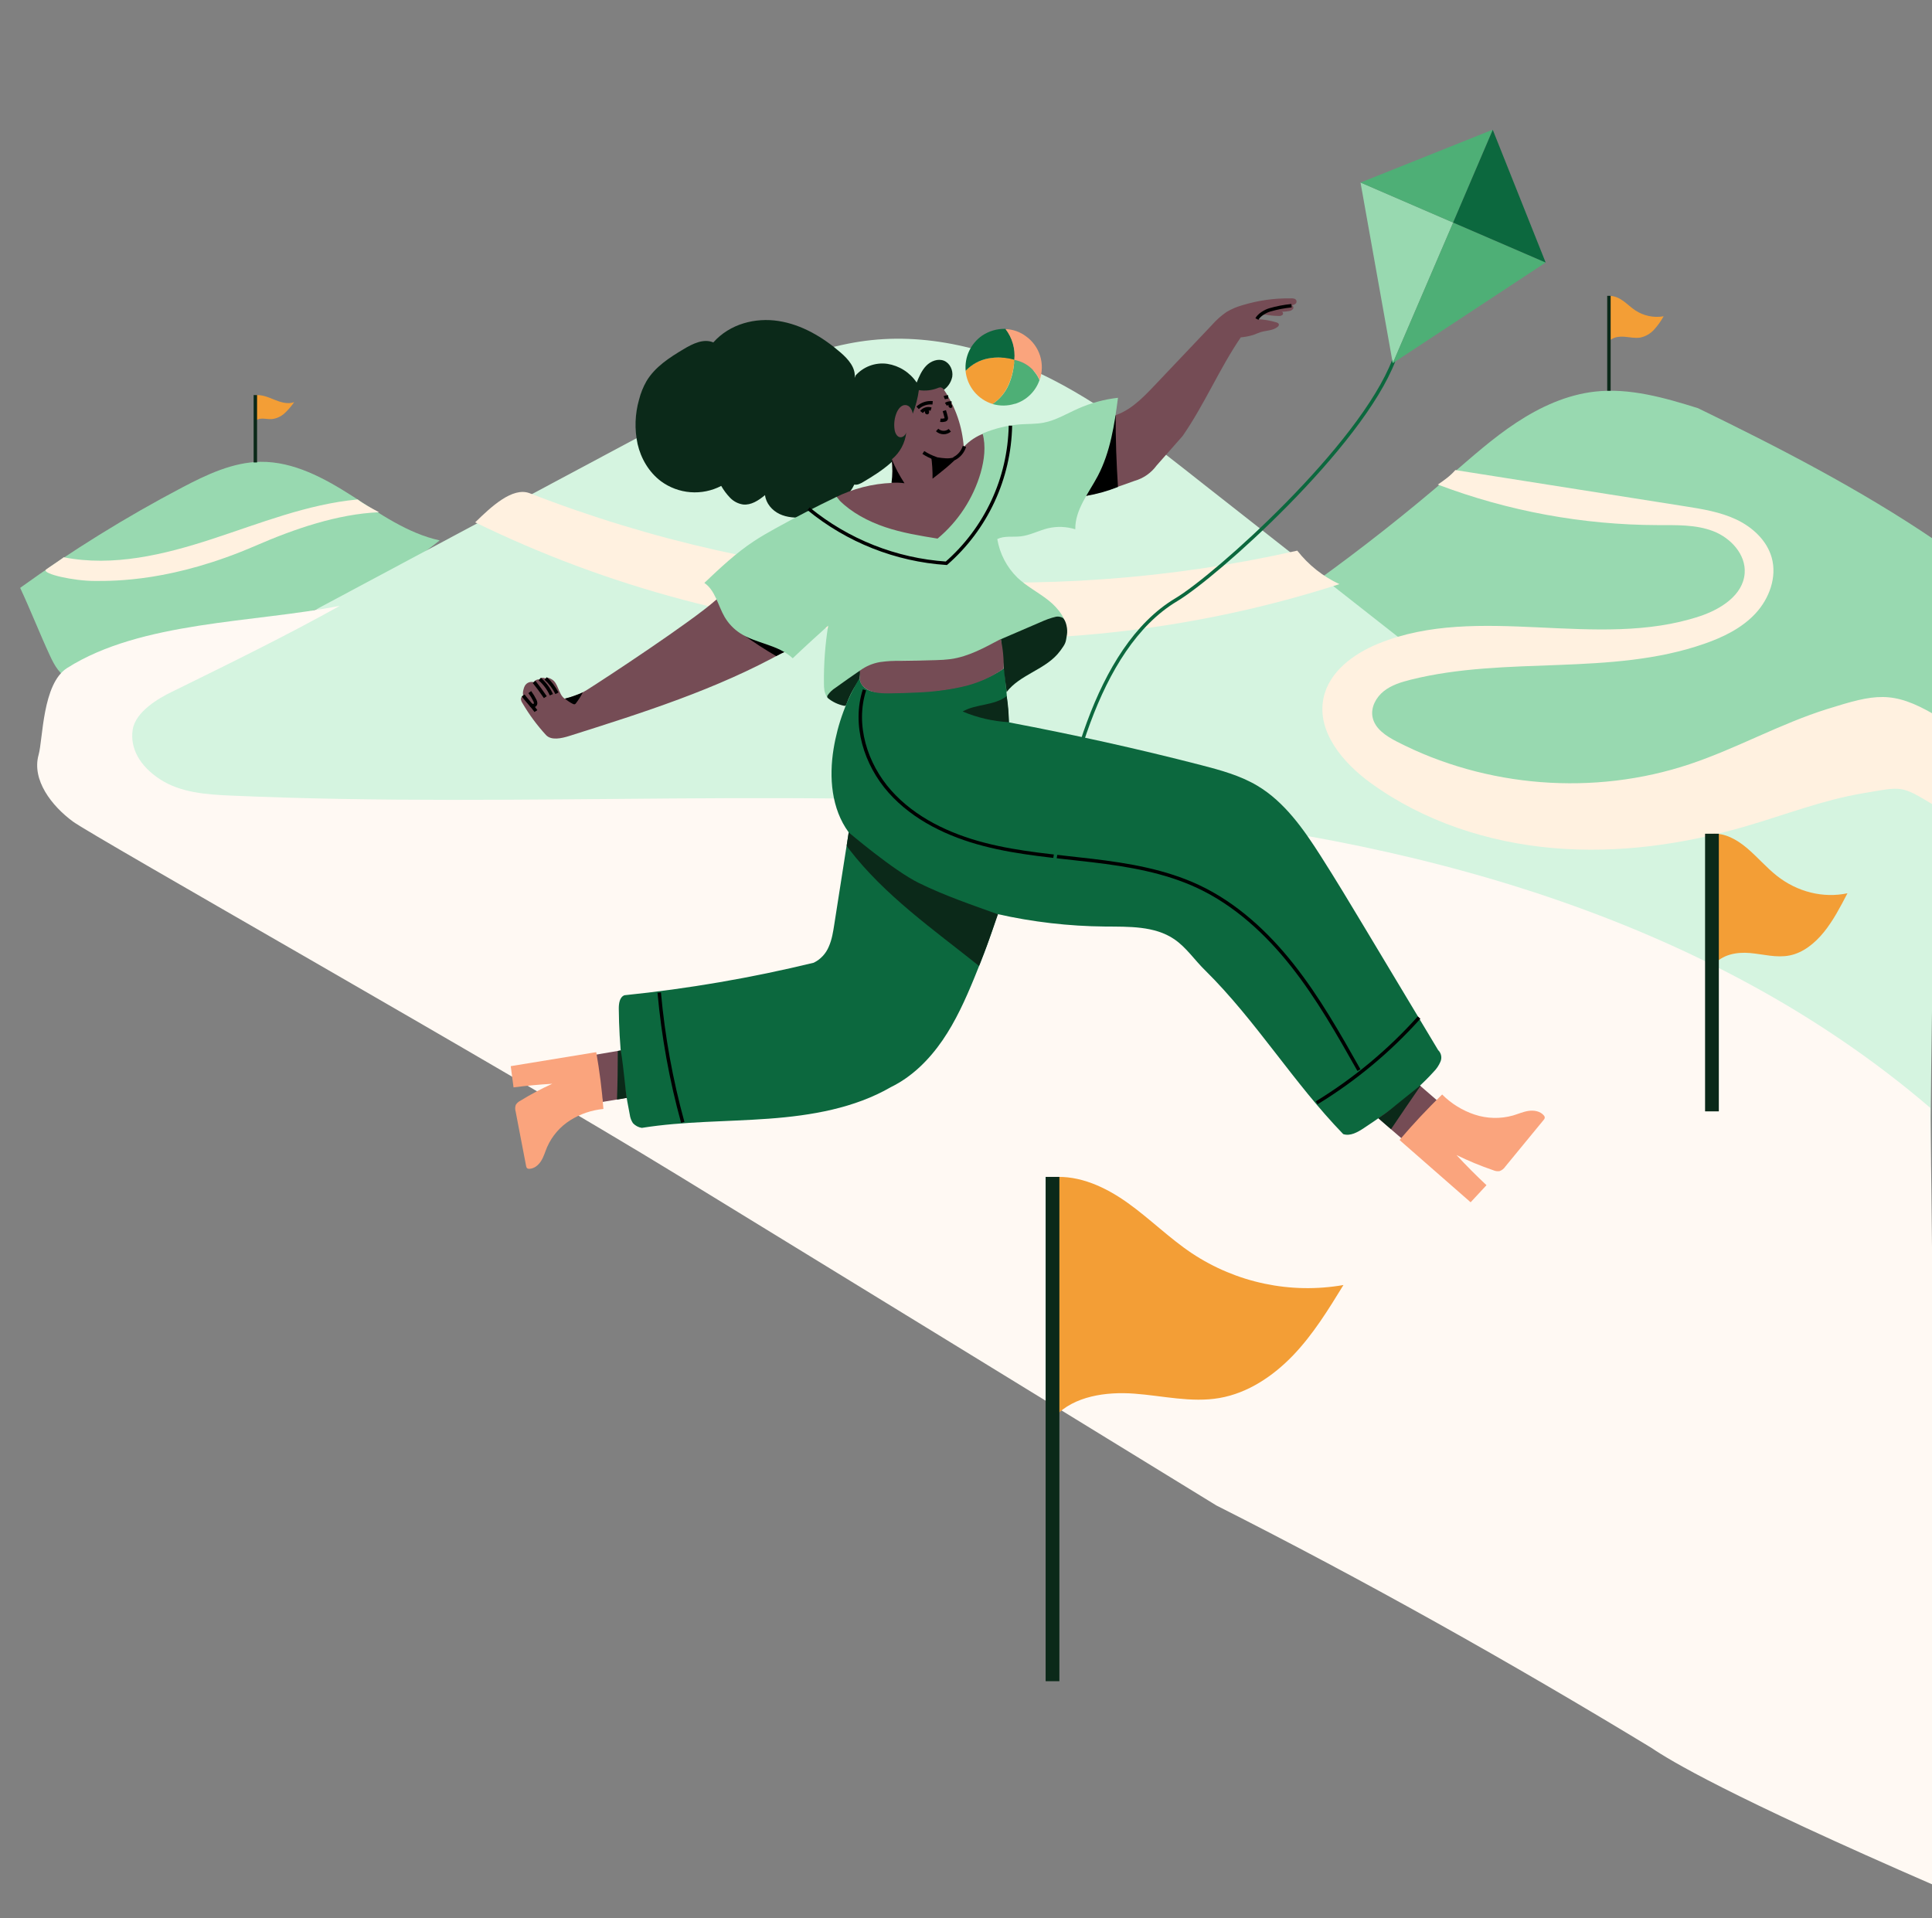 <?xml version="1.0" encoding="UTF-8"?> <svg xmlns="http://www.w3.org/2000/svg" width="562" height="558" viewBox="0 0 562 558" fill="none"><rect x="0" y="0" width="562" height="558" fill="#808080" stroke="none"/><g clip-path="url(#clip0_1_1161)"><path d="M5.867 171.012C20.853 160.185 36.583 150.436 52.941 141.836C60.11 138.066 67.711 134.437 75.808 134.344C85.395 134.232 94.293 139.069 102.38 144.232C110.467 149.395 118.51 155.138 127.894 157.203C107.339 173.818 81.257 181.689 55.855 188.912C46.216 191.653 36.563 194.353 26.898 197.013C24.77 197.597 22.493 198.182 20.39 197.5C17.475 196.565 15.853 193.574 14.561 190.807C11.564 184.339 8.976 177.685 5.867 171.012Z" fill="#98D9B0"></path><path d="M382.753 169.19C396.172 159.527 409.159 149.288 421.716 138.475C427.996 133.063 434.179 127.496 441.1 122.937C448.021 118.378 455.763 114.827 463.991 113.916C474.098 112.796 484.191 115.699 493.934 118.743C517.311 130.102 541.076 142.352 562.801 157.077C562.801 174.032 562.801 190.846 562.801 208.22C538.633 216.988 516.174 224.601 490.918 229.301C465.662 234.002 439.148 234.469 414.664 226.7C407.747 224.509 400.452 221.148 397.329 214.582C395.037 209.764 395.503 203.905 397.815 199.107C400.127 194.309 404.173 190.491 408.5 187.154C406.126 187.882 403.575 187.771 401.273 186.837C398.869 185.863 396.902 184.042 395.017 182.273C391.166 178.664 387.324 175.074 382.753 169.19Z" fill="#98D9B0"></path><path d="M37.17 206.555L202.016 118.47C218.302 109.766 235.107 100.896 253.461 98.943C272.743 96.888 292.205 102.752 309.234 112.056C326.262 121.359 341.222 133.974 355.613 145.177L408.554 186.76C399.408 187.247 391.229 195.142 390.399 204.295C389.568 213.447 396.198 222.692 404.926 225.595C404.994 225.595 405.062 225.57 405.494 226.208C419.03 231.795 432.581 237.387 446.565 241.727C453.573 243.899 460.776 245.77 468.12 245.838C477.775 245.921 487.154 242.886 495.805 240.232C510.192 235.85 524.818 232.297 539.61 229.589C545.598 228.493 551.679 227.528 557.755 227.913C563.831 228.298 558.571 223.685 562.772 227.67C562.772 263.227 561.582 302.452 561.582 338.014C505.47 313.021 449.231 288.005 390.816 269.038C332.401 250.071 271.544 237.212 209.447 238.78C195.178 248.585 176.536 248.239 159.255 247.523L82.083 244.343C70.538 243.855 58.478 243.242 48.487 237.426C38.496 231.61 31.488 218.815 37.17 206.555Z" fill="#D5F4E0"></path><path d="M154.073 143.482C224.674 170.978 303.473 176.872 377.362 160.184C380.627 164.354 384.827 167.692 389.621 169.926C307.665 196.389 215.606 189.809 138.225 151.953C142.868 147.413 149.109 141.568 154.073 143.482Z" fill="#FFF1E0"></path><path d="M423.348 136.741L490.068 147.272C495.187 148.08 500.389 148.913 505.081 151.129C509.773 153.346 513.959 157.189 515.368 162.196C516.961 167.856 514.678 174.1 510.696 178.416C506.713 182.731 501.244 185.376 495.702 187.3C468.557 196.74 438.283 190.763 410.414 197.714C407.626 198.411 404.794 199.268 402.541 201.055C400.287 202.843 398.708 205.756 399.257 208.586C399.913 211.995 403.216 214.124 406.285 215.712C432.29 229.141 463.724 231.576 491.481 222.312C505.144 217.753 517.835 210.534 531.59 206.238C545.345 201.942 550.45 200.714 562.801 207.933V234.372C552.772 228.303 553.524 228.824 541.97 230.753C530.415 232.682 519.404 236.978 508.16 240.271C489.927 245.628 470.791 248.337 451.863 246.71C432.936 245.083 414.188 238.985 398.786 227.816C390.704 221.971 382.962 212.882 384.992 203.087C386.585 195.42 393.735 190.174 400.977 187.222C430.118 175.333 464.501 189.171 494.396 179.283C500.496 177.261 507.063 173.16 507.509 166.736C507.903 161.295 503.449 156.482 498.378 154.524C493.308 152.566 487.693 152.771 482.263 152.756C460.391 152.701 438.707 148.707 418.243 140.964C420.074 139.712 421.891 138.465 423.348 136.741Z" fill="#FFF1E0"></path><path d="M104.041 145.294C89.441 146.648 75.628 152.25 61.683 156.804C47.739 161.358 32.896 164.948 18.51 162.108C18.447 162.303 13.473 165.557 13.327 165.727C12.278 166.96 21.453 169.005 27.578 169.005C33.406 169.005 50.298 169.19 74.438 158.713C85.546 153.896 98.178 149.512 110.268 149.011C107.946 147.783 105.629 146.551 104.041 145.294Z" fill="#FFF1E0"></path><path d="M98.878 176.224C73.826 181.212 41.124 180.632 19.515 194.334C12.317 198.898 12.516 214.962 11.229 219.579C9.18 226.915 15.057 234.464 21.206 238.985C27.354 243.505 145.457 310.187 197.251 341.925C249.614 374.009 301.982 406.098 353.825 437.939C397.184 459.858 439.58 483.695 480.413 508.483C485.804 512.136 502.492 522.282 563.428 548.77C563.428 544.781 562.753 522.195 562.801 516.174C562.617 450.871 562.437 385.568 561.509 322.286C496.426 266.519 409.292 243.232 324.004 235.828C238.715 228.425 152.815 235.224 67.284 231.445C60.115 231.133 52.572 230.626 46.554 226.7C40.536 222.774 37.787 217.553 38.598 212.263C39.409 206.974 46.37 203.009 49.842 201.333C66.9 192.95 83.958 184.568 98.878 176.224Z" fill="#FFF9F3"></path><path d="M74.113 122.757L74.079 114.993C76.021 114.681 77.964 115.528 79.805 116.274C81.646 117.019 83.691 117.667 85.57 116.985C84.766 118.158 83.836 119.239 82.797 120.209C81.746 121.185 80.405 121.787 78.979 121.924C78.12 121.973 77.26 121.787 76.395 121.773C75.531 121.758 74.603 121.953 74.113 122.757Z" fill="#F39E36"></path><path d="M74.278 114.924V134.53" stroke="#0B2919" stroke-miterlimit="10"></path><path d="M468.163 99.192C468.105 94.837 468.047 90.487 468.022 86.099C469.48 85.982 470.937 86.654 472.146 87.516C473.355 88.378 474.414 89.435 475.648 90.263C478.091 91.888 481.061 92.511 483.948 92.007C483.168 93.386 482.243 94.678 481.19 95.86C480.127 97.048 478.715 97.867 477.158 98.198C475.619 98.461 474.055 98.071 472.501 97.959C470.946 97.847 469.208 98.062 468.163 99.192Z" fill="#F39E36"></path><path d="M468.022 86.06V113.668" stroke="#0B2919" stroke-miterlimit="10"></path><path d="M306.922 412.006C306.606 388.875 306.295 365.734 306.164 342.436C314.018 341.793 321.648 345.359 328.074 349.952C334.5 354.545 340.129 360.181 346.681 364.564C359.667 373.188 375.453 376.5 390.797 373.819C386.396 380.989 381.952 388.222 376.143 394.277C370.334 400.331 362.976 405.27 354.7 406.692C346.535 408.095 338.23 406.03 329.973 405.416C321.716 404.802 312.449 406.132 306.922 412.006Z" fill="#F39E36"></path><path d="M306.164 342.363V489.068" stroke="#0B2919" stroke-width="4" stroke-miterlimit="10"></path><path d="M498.325 280.874C498.18 268.137 498.039 255.404 497.976 242.574C501.633 242.219 505.193 244.192 508.175 246.71C511.157 249.228 513.795 252.336 516.845 254.756C522.809 259.481 530.342 261.352 537.404 259.856C535.355 263.802 533.281 267.781 530.576 271.127C527.87 274.474 524.441 277.182 520.585 277.946C516.728 278.711 512.911 277.581 509.059 277.24C505.208 276.899 500.919 277.644 498.325 280.874Z" fill="#F39E36"></path><path d="M497.99 242.535V323.299" stroke="#0B2919" stroke-width="4" stroke-miterlimit="10"></path><path d="M268.255 115.032C270.142 115.129 272.023 114.742 273.719 113.906C274.561 113.481 275.295 112.869 275.865 112.116C276.435 111.363 276.825 110.489 277.007 109.562C277.289 107.696 276.313 105.621 274.579 104.93C272.845 104.238 270.761 105.032 269.44 106.391C268.119 107.75 267.366 109.537 266.652 111.286C265.679 109.836 264.418 108.603 262.946 107.666C261.475 106.729 259.826 106.107 258.104 105.84C256.376 105.6 254.615 105.797 252.981 106.414C251.348 107.031 249.895 108.048 248.754 109.372C248.754 109.372 248.895 109.45 248.599 109.883C248.973 107 246.744 104.477 244.548 102.577C239.38 98.096 233.261 94.448 226.514 93.386C219.768 92.324 212.327 94.18 207.499 99.611C204.677 98.417 201.511 99.976 198.878 101.559C194.74 104.019 190.514 106.751 188.047 110.896C187.09 112.576 186.366 114.378 185.895 116.254C184.697 120.456 184.55 124.89 185.468 129.162C186.439 133.4 188.785 137.379 192.268 139.995C194.773 141.837 197.742 142.941 200.839 143.181C203.936 143.421 207.039 142.788 209.797 141.354C210.511 142.611 211.381 143.773 212.385 144.812C213.397 145.864 214.727 146.549 216.169 146.76C218.491 146.999 220.637 145.601 222.541 144.028C222.813 146.429 224.586 148.489 226.762 149.527C228.938 150.564 231.454 150.686 233.79 150.53C236.675 149.649 239.58 148.752 242.217 147.291C244.854 145.83 247.234 143.726 248.507 140.959C249.415 141.159 250.313 140.672 251.115 140.199C256.618 136.95 262.398 133.102 264.535 127.048C265.895 123.098 265.676 118.397 268.255 115.032Z" fill="#0B2919"></path><path d="M242.873 144.768C248.055 142.156 253.736 140.693 259.532 140.477C259.623 138.186 259.592 135.892 259.44 133.604C261.807 131.647 263.31 128.833 263.622 125.772C263.398 126.614 262.568 127.35 261.718 127.17C260.868 126.99 260.367 125.923 260.227 125.002C259.972 123.31 260.185 121.579 260.843 120C261.329 118.899 262.208 117.769 263.398 117.832C264.588 117.896 265.341 119.113 265.506 120.351C266.37 118.14 266.968 115.835 267.289 113.483C269.116 113.773 270.987 113.577 272.714 112.913C273.03 112.75 273.385 112.68 273.739 112.708C274.148 112.853 274.487 113.149 274.686 113.536C277.968 118.441 279.918 124.118 280.344 130.009C282.017 128.205 284.1 126.833 286.415 126.01C287.469 131.524 286.784 137.291 284.958 142.571C283.132 147.851 280.145 152.722 276.663 157.121C276.439 157.456 276.135 157.729 275.779 157.914C275.422 158.033 275.044 158.07 274.671 158.022C268.721 157.671 262.699 157.31 257.021 155.494C251.343 153.677 245.932 150.248 242.873 144.768Z" fill="#754C55"></path><path d="M272.602 125.085C273.102 125.547 273.752 125.81 274.431 125.826C275.11 125.842 275.772 125.61 276.293 125.173" stroke="black" stroke-miterlimit="10"></path><path d="M274.696 119.459C274.904 120.112 275.084 120.769 275.239 121.437C275.278 121.572 275.278 121.716 275.239 121.851C275.19 121.941 275.12 122.018 275.036 122.076C274.952 122.134 274.855 122.172 274.754 122.187C274.358 122.29 273.945 122.313 273.54 122.255" stroke="black" stroke-miterlimit="10"></path><path d="M266.919 118.641C267.503 118.101 268.195 117.691 268.949 117.439C269.702 117.188 270.5 117.099 271.291 117.18" stroke="black" stroke-miterlimit="10"></path><path d="M274.681 115.694C275.039 115.542 275.425 115.471 275.813 115.485" stroke="black" stroke-miterlimit="10"></path><path d="M268.051 119.849C268.374 119.441 268.815 119.143 269.313 118.995C269.81 118.847 270.342 118.856 270.834 119.021" stroke="black" stroke-miterlimit="10"></path><path d="M268.59 131.631C269.734 132.37 270.962 132.969 272.248 133.414" stroke="black" stroke-miterlimit="10"></path><path d="M277.508 133.434C278.232 133.077 278.875 132.575 279.398 131.959C279.921 131.344 280.312 130.627 280.548 129.854" stroke="black" stroke-miterlimit="10"></path><path d="M275.152 117.613C275.623 117.296 276.196 117.171 276.755 117.262" stroke="black" stroke-miterlimit="10"></path><path d="M269.362 119.162C269.223 119.277 269.123 119.433 269.077 119.608C269.031 119.782 269.041 119.967 269.105 120.136C269.137 120.221 269.187 120.298 269.251 120.362C269.315 120.425 269.391 120.475 269.476 120.507C269.56 120.539 269.65 120.553 269.74 120.548C269.831 120.543 269.919 120.519 269.999 120.477C270.104 120.394 270.182 120.28 270.222 120.151C270.279 120.002 270.294 119.84 270.264 119.683C270.234 119.527 270.16 119.381 270.052 119.264C269.824 119.05 269.411 119.031 269.362 119.162Z" fill="black"></path><path d="M276.269 117.345C276.148 117.408 276.047 117.505 275.979 117.624C275.912 117.744 275.88 117.88 275.887 118.017C275.895 118.154 275.942 118.285 276.023 118.396C276.103 118.507 276.214 118.592 276.342 118.641C276.422 118.678 276.512 118.691 276.6 118.679C276.687 118.667 276.77 118.629 276.837 118.571C276.904 118.513 276.953 118.437 276.978 118.352C277.003 118.266 277.003 118.176 276.978 118.091C276.931 117.885 276.827 117.698 276.677 117.55C276.618 117.47 276.537 117.409 276.444 117.374C276.361 117.35 276.23 117.384 276.269 117.345Z" fill="black"></path><path d="M322.906 121.208C328.093 120.146 332.081 116.108 335.729 112.26L352.48 94.603C353.753 93.139 355.205 91.843 356.803 90.746C358.231 89.897 359.764 89.242 361.364 88.797C365.925 87.401 370.675 86.725 375.444 86.795C375.787 86.766 376.132 86.795 376.464 86.883C376.641 86.919 376.802 87.009 376.924 87.141C377.047 87.273 377.125 87.441 377.148 87.62C377.17 87.8 377.136 87.982 377.05 88.14C376.964 88.299 376.83 88.427 376.668 88.505C376.353 88.686 376.007 88.805 375.648 88.856C376.105 88.773 376.396 89.435 376.163 89.83C376.023 90.015 375.847 90.169 375.644 90.281C375.442 90.394 375.218 90.463 374.987 90.483C374.26 90.631 373.519 90.699 372.778 90.687C373.181 90.634 373.365 91.267 373.098 91.574C372.944 91.707 372.763 91.806 372.568 91.864C372.373 91.923 372.168 91.94 371.966 91.915C370.964 91.914 369.964 91.832 368.975 91.671C368.371 91.525 367.745 91.492 367.129 91.574C366.814 91.629 366.524 91.78 366.296 92.005C366.069 92.231 365.916 92.52 365.856 92.835C367.678 92.933 369.483 93.244 371.233 93.761C371.573 93.863 371.971 94.038 372.02 94.394C372.017 94.534 371.98 94.671 371.912 94.793C371.844 94.915 371.748 95.019 371.631 95.095C370.276 96.211 368.333 96.113 366.658 96.635C365.934 96.859 365.249 97.204 364.535 97.448C363.358 97.798 362.149 98.031 360.927 98.144C354.666 107.326 350.338 117.73 344.019 126.824L336.423 135.44C334.843 137.594 332.592 139.159 330.026 139.887C325.102 141.68 320.133 143.419 314.999 144.447C317.75 137.979 320.028 131.319 321.813 124.52C322.073 123.384 322.439 122.275 322.906 121.208Z" fill="#754C55"></path><path d="M259.328 140.448C260.589 140.355 261.856 140.399 263.107 140.579C261.654 138.381 260.416 136.046 259.411 133.609C259.706 135.881 259.678 138.184 259.328 140.448Z" fill="black"></path><path d="M228.059 189.628C208.505 200.529 186.993 207.324 165.666 214.075C163.286 214.825 160.363 215.459 158.833 213.832C156.232 210.999 153.939 207.897 151.994 204.577C151.75 204.237 151.593 203.842 151.537 203.428C151.532 203.207 151.589 202.99 151.702 202.8C151.814 202.61 151.978 202.457 152.174 202.356C152.072 201.797 152.101 201.222 152.256 200.676C152.337 200.252 152.485 199.845 152.693 199.468C152.946 199.043 153.331 198.713 153.79 198.53C154.248 198.347 154.754 198.32 155.229 198.454C155.412 198.173 155.671 197.95 155.975 197.809C156.278 197.667 156.616 197.614 156.948 197.656C157.009 197.522 157.104 197.407 157.223 197.321C157.343 197.236 157.482 197.183 157.628 197.169C157.924 197.145 158.221 197.188 158.497 197.295C158.554 197.321 158.615 197.333 158.677 197.329C158.745 197.316 158.809 197.289 158.867 197.251C159.352 197.008 159.916 197.305 160.44 197.587C162.436 198.635 162.383 201.927 164.229 203.238C164.472 203.413 167.143 202.39 167.444 202.263C168.605 201.868 169.716 201.34 170.756 200.69C175.924 197.456 201.331 180.72 208.155 174.621C208.326 174.441 208.54 174.306 208.777 174.232C209.037 174.197 209.302 174.239 209.539 174.354C213.153 175.708 216.174 178.279 218.938 180.973C221.701 183.667 224.324 186.545 228.059 189.628Z" fill="#754C55"></path><path d="M324.567 120.706C324.479 127.676 324.771 134.763 325.208 141.651C322.224 142.851 319.118 143.722 315.946 144.247L320.414 130.652C321.502 127.36 322.595 124.033 324.567 120.706Z" fill="black"></path><path d="M216.261 184.675C219.337 186.893 222.515 188.955 225.795 190.861C226.67 190.374 227.559 189.95 228.472 189.551C225.169 186.725 220.234 186.959 216.261 184.675Z" fill="black"></path><path d="M204.891 169.57C208.087 171.757 208.82 176.092 210.768 179.448C211.88 181.357 213.42 182.98 215.266 184.188C219.938 187.247 226.281 187.466 230.599 191.494C234.009 188.231 237.506 185.069 240.906 181.996C240.021 187.555 239.61 193.18 239.677 198.81C239.677 200.106 239.754 201.474 240.459 202.561C241.605 204.319 243.965 204.709 245.947 205.118C247.987 204.684 250.969 202.278 250.891 200.184C250.789 197.183 250.464 195.761 251.936 194.572C252.946 193.827 254.106 193.312 255.336 193.062C263.223 191.065 271.708 193.228 279.62 191.255C283.691 190.237 287.416 188.162 291.029 185.975C291.769 189.674 292.063 193.448 291.904 197.217C291.841 198.737 291.709 200.3 292.219 202.112C293.871 199.677 296.377 197.933 298.912 196.423C301.448 194.913 304.109 193.559 306.319 191.596C308.529 189.633 310.287 186.945 310.365 183.988C310.462 180.247 307.888 176.94 304.959 174.621C302.031 172.303 298.645 170.598 295.925 168.012C292.852 164.988 290.812 161.066 290.097 156.809C292.176 155.805 294.633 156.288 296.926 156.025C299.665 155.713 302.162 154.325 304.843 153.677C307.472 153.063 310.216 153.164 312.794 153.969C312.692 148.285 316.679 143.497 319.336 138.465C323.003 131.485 324.193 123.502 325.213 115.718C321.23 116.164 317.338 117.217 313.673 118.841C310.346 120.302 307.164 122.275 303.594 122.956C301.355 123.385 299.058 123.293 296.795 123.444C293.02 123.737 289.318 124.637 285.828 126.108C286.838 129.834 286.313 133.828 285.264 137.54C283.077 145.03 278.711 151.696 272.724 156.682C267.575 155.844 262.398 155.002 257.453 153.331C252.509 151.66 247.768 149.108 244.339 145.718C244.024 145.318 243.713 144.924 243.368 144.529C237.323 147.426 231.371 150.498 225.514 153.745C223.416 154.909 221.332 156.098 219.331 157.418C214.061 160.891 209.442 165.255 204.891 169.57Z" fill="#98D9B0"></path><path d="M250.168 195.059C247.759 196.709 245.372 198.388 243.009 200.096C242.136 200.642 241.383 201.359 240.794 202.205C240.723 202.294 240.673 202.399 240.65 202.51C240.626 202.622 240.629 202.738 240.658 202.848C240.717 202.963 240.804 203.062 240.91 203.135C242.236 204.211 243.797 204.954 245.466 205.303C245.626 205.355 245.799 205.346 245.952 205.278C246.078 205.179 246.169 205.04 246.209 204.884C246.957 202.804 247.948 200.821 249.162 198.976C249.489 198.534 249.758 198.053 249.964 197.544C250.163 196.732 250.232 195.893 250.168 195.059Z" fill="#0B2919"></path><path d="M399.839 324.355L408.068 331.478L417.928 320.022L409.7 312.899L399.839 324.355Z" fill="#754C55"></path><path d="M182.826 305.191L172.989 306.86L175.299 320.552L185.135 318.884L182.826 305.191Z" fill="#754C55"></path><path d="M250.192 197.018C246.298 203.398 243.678 210.477 242.479 217.86C241.144 226.14 241.828 235.249 246.88 242.136L242.673 268.989C242.338 271.142 241.994 273.324 241.114 275.321C240.275 277.391 238.705 279.078 236.704 280.06C218.589 284.465 200.195 287.625 181.651 289.52C180.223 290.055 179.985 291.955 179.999 293.475C180.094 303.816 181.166 314.125 183.2 324.263C183.313 325.146 183.627 325.991 184.118 326.733C184.8 327.464 185.706 327.947 186.692 328.106C198.902 326.158 211.341 326.338 223.673 325.427C236.005 324.516 248.56 322.388 259.207 316.217C265.317 313.231 270.3 308.258 274.156 302.646C278.013 297.035 280.82 290.776 283.414 284.473C285.954 278.297 288.31 272.043 290.165 265.911C300.425 268.222 310.9 269.435 321.415 269.53C328.35 269.593 335.825 269.31 341.571 273.212C345.151 275.647 347.579 279.408 350.654 282.369C365.356 296.904 376.216 314.926 390.728 329.913C392.778 330.595 394.925 329.363 396.727 328.17C403.988 323.357 411.176 318.272 417.014 311.808C417.854 310.969 418.527 309.978 418.996 308.886C419.253 308.32 419.328 307.687 419.21 307.076C419.093 306.466 418.789 305.906 418.34 305.476L397.052 270.007C392.812 262.935 388.567 255.882 384.123 248.916C379.159 241.162 373.695 233.33 365.803 228.6C360.78 225.6 355.054 224.041 349.391 222.575C330.934 217.811 312.356 213.71 293.536 210.149C293.084 205.035 292.695 199.921 292.108 194.382C287.12 197.792 281.218 199.623 275.254 200.505C269.29 201.387 263.252 201.401 257.23 201.396C255.578 201.396 253.83 201.396 252.373 200.632C250.916 199.867 249.784 198.172 250.192 197.018Z" fill="#0C683E"></path><path d="M280.028 206.983C284.288 208.775 288.822 209.825 293.434 210.086C293.471 207.55 293.265 205.017 292.817 202.522C289.159 205.342 283.822 204.748 280.028 206.983Z" fill="#0B2919"></path><path d="M413.216 315.9C410.37 320.055 407.432 324.297 404.634 328.486C403.367 327.424 402.206 326.358 400.953 325.291C402.706 324.144 404.385 322.886 405.98 321.526C408.335 319.577 410.759 317.736 413.095 315.793C413.114 315.793 413.148 315.837 413.216 315.9Z" fill="#0B2919"></path><path d="M152.203 202.307C152.892 203.35 155.209 205.804 155.899 206.847" stroke="black" stroke-miterlimit="10"></path><path d="M271.267 139.249C271.305 137.034 271.165 134.818 270.849 132.625C272.243 133.004 273.672 133.238 275.114 133.322C276.564 133.408 278.006 133.048 279.247 132.289C276.847 134.905 274.055 137.092 271.267 139.249Z" fill="black"></path><path d="M291.151 185.946C291.585 191.07 292.143 196.185 292.827 201.289C296.571 196.375 303.512 194.918 307.601 190.31C308.234 189.583 308.815 188.811 309.34 188.002C310.156 186.769 310.098 186.053 310.36 184.592C310.622 183.131 310.176 180.739 309.229 179.789C308.632 179.43 307.93 179.289 307.242 179.39C306.441 179.574 305.651 179.805 304.877 180.082C304.075 180.374 303.293 180.71 302.511 181.056L291.151 185.946Z" fill="#0B2919"></path><path d="M267.269 256.856C274.769 260.543 282.705 263.237 290.301 265.974C288.543 271.02 286.867 275.945 284.798 281C271.48 270.363 257.4 260.543 246.982 247.022C246.851 246.851 246.292 246.174 246.312 245.921C246.331 245.667 246.671 243.607 246.875 242.156C246.817 242.068 259.775 253.169 267.269 256.856Z" fill="#0B2919"></path><path d="M179.708 305.739C179.708 310.435 179.649 315.155 179.475 319.865C180.495 319.709 181.539 319.548 182.321 319.378C182.02 318.209 181.383 310.167 180.582 305.569L179.708 305.739Z" fill="#0B2919"></path><path d="M250.804 199.351C249.639 197.811 250.319 196.535 250.124 195.094C251.866 193.81 253.884 192.954 256.016 192.595C258.008 192.316 260.018 192.196 262.029 192.234C265.409 192.205 268.79 192.139 272.17 192.035C273.632 192.015 275.091 191.914 276.541 191.733C281.758 191.002 286.489 188.362 291.112 185.888C291.75 188.721 292.028 191.625 291.938 194.529C288.32 197.043 284.249 198.826 279.951 199.779C275.661 200.728 271.295 201.287 266.905 201.45C264.114 201.599 261.318 201.684 258.517 201.703C255.744 201.723 252.645 201.543 250.804 199.351Z" fill="#754C55"></path><path d="M172.651 306.202L148.57 310.148L149.381 316.329C153.124 315.842 156.882 315.489 160.654 315.272C157.435 316.731 154.311 318.392 151.299 320.245C150.777 320.507 150.339 320.912 150.037 321.414C149.817 322.043 149.804 322.725 149.998 323.362L153.029 339.139C153.05 339.412 153.167 339.669 153.359 339.865C153.542 339.983 153.759 340.036 153.976 340.016C155.433 339.977 156.681 338.905 157.444 337.663C158.206 336.421 158.595 334.989 159.168 333.649C160.586 330.45 162.923 327.747 165.88 325.885C168.795 324.049 172.099 322.925 175.526 322.602C175.103 317.015 174.409 311.609 173.447 306.09L172.651 306.202Z" fill="#FAA47D"></path><path d="M302.38 110.57C301.819 112.193 300.886 113.663 299.658 114.86C298.429 116.058 296.938 116.95 295.304 117.467H295.216C295.216 117.467 295.168 117.496 295.187 117.467C293.081 118.128 290.826 118.148 288.708 117.526C290.805 116.138 292.454 114.168 293.453 111.856C294.413 109.579 294.953 107.146 295.046 104.676C296.66 105 298.173 105.704 299.461 106.732C300.744 107.742 301.748 109.063 302.38 110.57Z" fill="#4EAF76"></path><path d="M280.869 107.886C282.374 106.05 284.953 104.764 287.479 104.257C290.003 103.782 292.604 103.917 295.066 104.652C294.938 107.132 294.378 109.57 293.409 111.856C292.432 114.155 290.815 116.123 288.752 117.526C286.633 116.879 284.754 115.617 283.351 113.9C281.948 112.182 281.084 110.086 280.869 107.876V107.886Z" fill="#F39E36"></path><path d="M292.497 95.66C294.451 98.224 295.374 101.429 295.085 104.642C292.618 103.932 290.019 103.804 287.494 104.267C284.976 104.741 282.67 105.997 280.903 107.857C280.727 105.887 281.074 103.906 281.908 102.114C282.749 100.325 284.042 98.787 285.658 97.653C287.676 96.292 290.066 95.596 292.497 95.66Z" fill="#0C683E"></path><path d="M302.419 110.575C303.229 108.284 303.273 105.791 302.546 103.473C301.821 101.194 300.38 99.211 298.437 97.823C296.721 96.533 294.65 95.805 292.506 95.738C294.466 98.288 295.379 101.493 295.056 104.696C296.674 104.986 298.195 105.676 299.481 106.703C300.759 107.735 301.768 109.064 302.419 110.575Z" fill="#FAA47D"></path><path d="M306.237 146.176L305.183 145.489Z" fill="#FAA47D"></path><path d="M407.762 332.212L427.792 349.747L432.407 344.774C429.395 341.959 426.489 339.036 423.688 336.007C427.154 337.703 430.723 339.178 434.374 340.425C434.955 340.686 435.599 340.774 436.229 340.678C436.904 340.426 437.483 339.966 437.88 339.363L448.983 325.851C449.198 325.645 449.333 325.369 449.362 325.072C449.334 324.835 449.226 324.615 449.056 324.448C448.017 323.245 446.254 322.938 444.685 323.158C443.116 323.377 441.649 324.049 440.129 324.497C436.463 325.527 432.573 325.437 428.958 324.239C425.396 323.056 422.16 321.054 419.506 318.394C415.135 322.632 411.08 326.967 407.121 331.613L407.762 332.212Z" fill="#FAA47D"></path><path d="M155.355 198.357C156.508 199.796 157.599 201.278 158.629 202.804" stroke="black" stroke-miterlimit="10"></path><path d="M154.408 205.064C154.57 205.177 154.758 205.245 154.955 205.26C155.151 205.276 155.348 205.238 155.525 205.152C155.622 205.073 155.698 204.971 155.748 204.855C155.797 204.74 155.817 204.614 155.807 204.489C155.784 204.237 155.712 203.992 155.593 203.769C155.172 202.914 154.677 202.099 154.112 201.333" stroke="black" stroke-miterlimit="10"></path><path d="M157.021 197.548C158.459 198.805 159.609 200.359 160.392 202.103" stroke="black" stroke-miterlimit="10"></path><path d="M158.745 197.363C160.089 198.587 161.194 200.05 162.004 201.679" stroke="black" stroke-miterlimit="10"></path><path d="M164.331 203.213C165.025 203.823 165.796 204.341 166.623 204.752C166.711 204.809 166.81 204.848 166.913 204.867C167.017 204.885 167.123 204.883 167.225 204.86C167.349 204.796 167.454 204.702 167.531 204.587C168.299 203.596 168.971 202.534 169.537 201.416C167.866 202.188 166.122 202.79 164.331 203.213Z" fill="black"></path><path d="M375.692 88.934C373.542 89.143 371.417 89.553 369.343 90.156C368.076 90.522 366.245 91.618 365.623 92.806" stroke="black" stroke-miterlimit="10"></path><path d="M235.194 147.993C246.591 157.33 260.604 162.877 275.288 163.862C281.007 158.861 285.619 152.716 288.828 145.822C292.038 138.927 293.774 131.436 293.924 123.828" stroke="black" stroke-miterlimit="10"></path><path d="M251.475 200.685C248.191 210.807 251.795 222.326 258.862 230.271C265.929 238.215 275.978 242.964 286.25 245.633C296.523 248.303 307.179 249.077 317.719 250.334C328.258 251.59 338.9 253.383 348.517 257.888C359.406 262.993 368.498 271.385 375.964 280.835C383.429 290.284 389.378 300.805 395.304 311.302" stroke="black" stroke-miterlimit="10"></path><path d="M383.011 320.815C394.091 314.046 404.128 305.692 412.803 296.017" stroke="black" stroke-miterlimit="10"></path><path d="M191.763 288.755C192.914 301.52 195.206 314.155 198.611 326.509" stroke="black" stroke-miterlimit="10"></path><path d="M405.484 104.769C395.814 129.941 353.67 167.603 342.159 174.47C318.544 188.596 309.894 228.376 305.945 255.755" stroke="#0C683E" stroke-miterlimit="10"></path><path d="M395.76 53.094L405.144 105.65L422.716 64.745L395.76 53.094Z" fill="#98D9B0"></path><path d="M449.614 76.367L405.144 105.65L422.702 64.755L449.614 76.367Z" fill="#4EAF76"></path><path d="M434.227 37.717L422.692 64.755L395.76 53.099L434.227 37.717Z" fill="#4EAF76"></path><path d="M434.228 37.766L422.692 64.745L449.619 76.372L434.228 37.766Z" fill="#0C683E"></path></g><defs><clipPath id="clip0_1_1161"><rect width="562" height="558" fill="white"></rect></clipPath></defs></svg> 